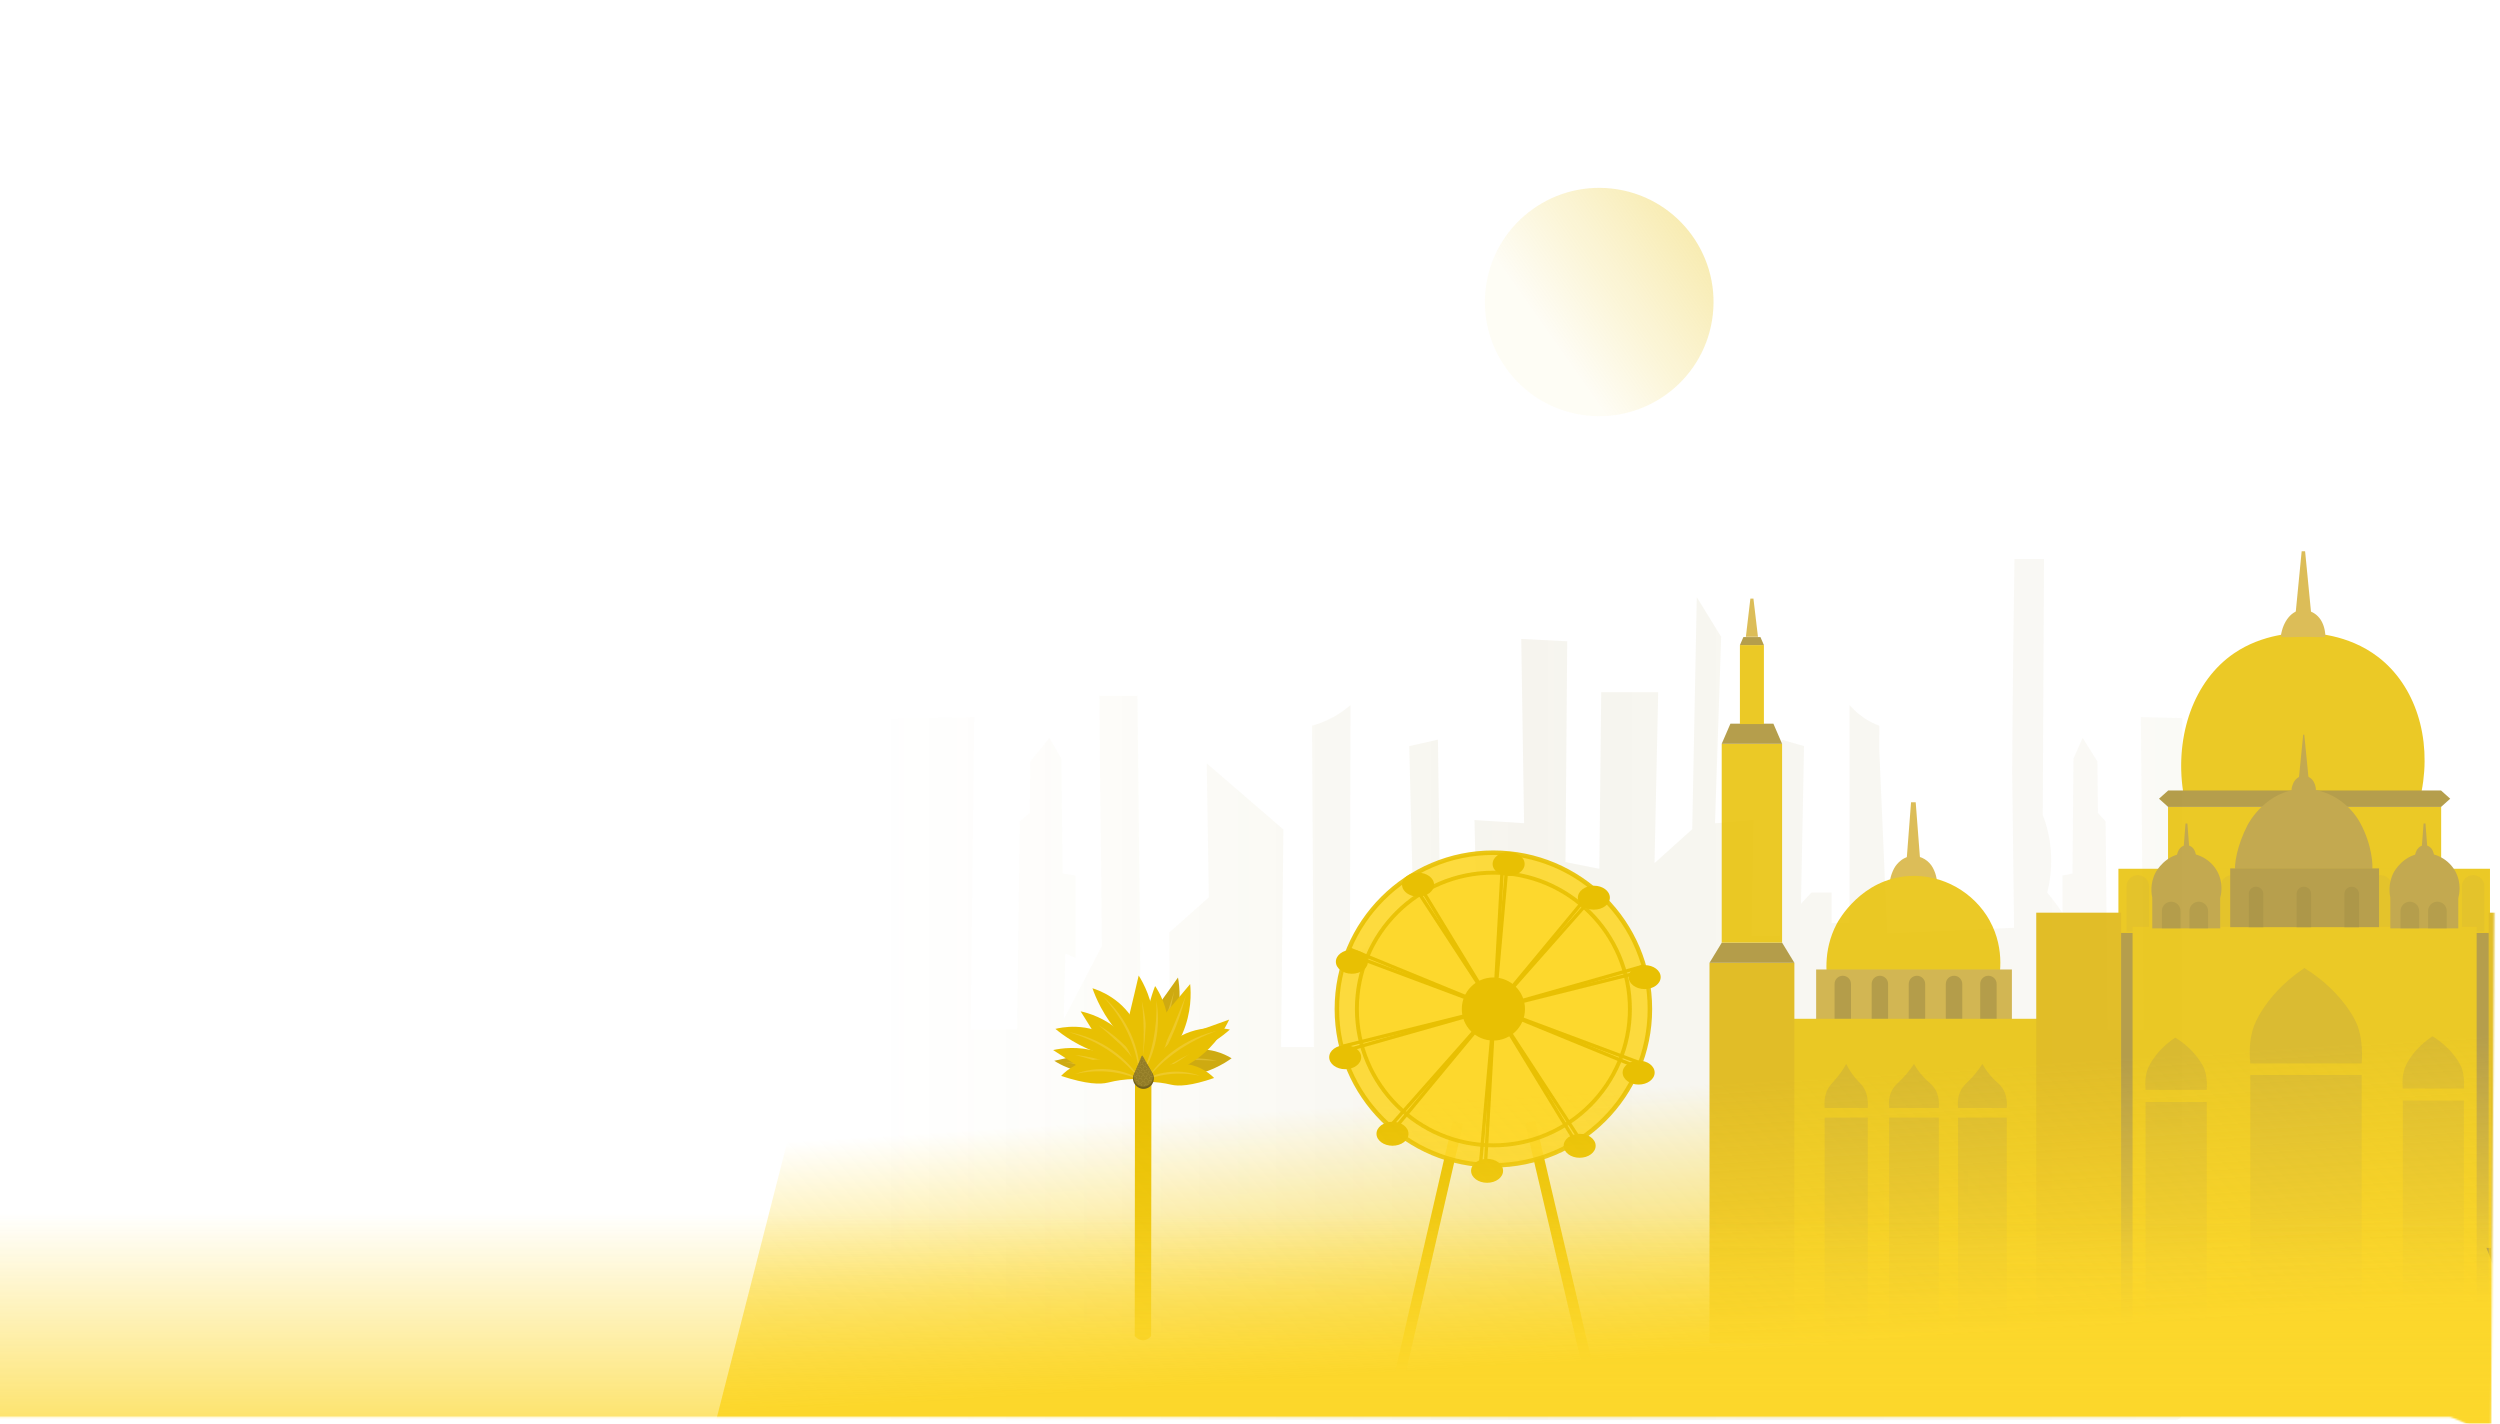 <svg width="1440" height="820" viewBox="0 0 1440 820" fill="none" xmlns="http://www.w3.org/2000/svg">
<g clip-path="url(#clip0_6_1797)">
<path opacity="0.22" d="M656.991 576.328C662.569 576.328 668.159 576.316 673.736 576.304C673.651 563.24 673.577 550.187 673.492 537.122C681.088 530.374 688.684 523.625 696.28 516.877C695.937 495.082 695.607 473.288 695.265 451.494C695.265 451.494 695.265 451.486 695.265 451.47C695.216 449.584 695.216 447.711 695.179 445.802C695.13 443.749 695.093 441.731 695.069 439.69C695.497 440.062 695.901 440.398 696.329 440.771C696.708 441.083 697.075 441.431 697.454 441.767C697.589 441.875 697.699 441.947 697.833 442.055C705.05 448.276 712.279 454.532 719.496 460.752C720.217 461.376 720.939 461.989 721.636 462.589C724.548 465.111 727.471 467.632 730.358 470.13C730.786 470.466 731.165 470.838 731.556 471.151C731.642 471.199 731.691 471.259 731.74 471.283C732.462 471.907 733.183 472.568 733.905 473.204C735.703 474.729 737.464 476.278 739.226 477.803C739.201 482.45 739.116 487.121 739.091 491.768V491.876C739.006 498.889 738.957 505.902 738.871 512.878C738.871 512.926 738.847 512.962 738.847 512.986C738.577 539.008 738.284 565.029 738.015 591.05C737.966 595.097 737.905 599.107 737.88 603.154H756.791C756.742 596.538 756.705 589.921 756.681 583.329C756.632 577.217 756.595 571.093 756.571 564.969C756.571 564.969 756.571 564.953 756.571 564.921C756.301 515.952 755.983 466.948 755.739 417.979C759.005 417.115 762.956 415.698 767.298 413.416C771.016 411.423 774.551 408.974 777.891 406.164C777.756 455.132 777.646 504.1 777.548 553.081L813.95 520.599C813.204 490.327 812.458 460.019 811.724 429.747C817.204 428.486 822.745 427.274 828.249 426.049C828.763 463.706 829.264 501.387 829.741 539.032H850.793C850.315 516.793 849.802 494.578 849.3 472.339C858.817 472.964 868.345 473.576 877.862 474.177C877.323 438.813 876.797 403.438 876.235 368.038C885.029 368.507 893.861 368.927 902.717 369.383C902.399 411.759 902.044 454.171 901.726 496.547C908.221 497.832 914.728 499.141 921.223 500.438C921.603 466.516 921.921 432.617 922.3 398.719H955.118C954.421 431.536 953.724 464.366 953.002 497.184C960.255 490.676 967.497 484.131 974.726 477.623C975.582 433.061 976.463 388.5 977.343 343.951C982.028 351.54 986.701 359.177 991.385 366.79C990.187 402.573 989.061 438.393 987.85 474.189C995.238 473.588 1002.61 472.976 1010 472.351L1008.83 539.044H1025.15C1025.46 506.19 1025.82 473.3 1026.16 440.422C1026.18 435.619 1026.27 430.864 1026.3 426.061C1030.58 427.298 1034.86 428.498 1039.1 429.759C1038.97 436.22 1038.88 442.656 1038.76 449.08C1038.28 472.928 1037.85 496.788 1037.36 520.611C1039.74 517.934 1040.35 517.333 1043.41 514.103C1047.08 514.103 1051.97 514.103 1055.03 514.103C1055.03 523.337 1055.03 502.636 1055.03 531.743C1064.13 531.743 1051.36 531.743 1065.35 531.743C1065.35 531.743 1065.33 460.896 1065.35 441.683C1065.35 435.355 1065.35 429.051 1065.33 422.723V406.176C1067.09 408.121 1069 409.934 1070.97 411.483C1071.82 412.168 1072.62 412.792 1073.51 413.428C1076.89 415.71 1079.93 417.127 1082.48 417.991C1082.45 422.434 1082.45 426.913 1082.43 431.356C1083.97 466.792 1085.52 502.227 1087.06 537.651C1111.4 536.57 1135.75 535.477 1160.09 534.396C1159.73 504.389 1159.38 474.369 1159.02 444.361C1159.15 422.362 1159.33 400.268 1159.59 378.089C1159.81 359.285 1160.06 340.624 1160.33 322H1177.35C1177.08 371.124 1176.87 420.261 1176.62 469.409C1185.24 491.18 1179.94 511.401 1179.19 514.103C1182.35 517.934 1185.3 521.848 1187.99 525.871C1187.99 518.678 1188.01 511.485 1188.01 504.293C1189.88 503.92 1191.8 503.5 1193.74 503.14C1193.92 481.057 1194.14 458.975 1194.32 436.892C1196.09 432.929 1197.86 428.991 1199.62 425.052L1208.12 438.573C1208.21 448.444 1208.31 458.35 1208.39 468.221C1209.86 469.854 1211.36 471.475 1212.83 473.108C1213.08 501.279 1213.37 529.461 1213.66 557.656C1213.77 569.472 1213.88 581.263 1214.01 593.079H1234.71C1234.6 580.051 1234.49 567.034 1234.4 553.957C1233.97 507.006 1233.56 460.031 1233.14 413.056C1241.09 413.236 1249.04 413.428 1257 413.609V813.797C1257 816.103 1255.08 818 1252.69 818H507.493C507.542 817.424 507.579 816.847 507.603 816.235C505.463 808.982 503.249 799.376 502.393 787.8C501.133 771.025 503.139 757.084 505.096 747.862C505.365 721.792 505.61 695.735 505.867 669.666C506.723 584.434 507.53 499.225 508.386 414.017C525.988 413.681 543.553 413.392 561.154 413.044C560.482 473.072 559.797 533.1 559.1 593.067H585.851C586.389 553.081 586.89 513.082 587.404 473.096C589.3 471.463 591.233 469.842 593.104 468.209C593.239 458.338 593.349 448.432 593.483 438.561L604.455 425.04C606.73 428.979 609.03 432.917 611.33 436.88L612.076 503.128C614.534 503.5 617.017 503.92 619.488 504.281C619.488 520.083 619.513 535.897 619.537 551.724C617.556 550.907 615.611 550.091 613.629 549.25C613.311 561.907 613.018 574.539 612.687 587.195C620.014 573.122 627.317 559.049 634.643 544.975C634.166 470.634 633.738 475.077 633.249 400.772H655.181C655.792 459.299 656.392 517.826 657.003 576.352L656.991 576.328Z" fill="url(#paint0_linear_6_1797)"/>
<path d="M658.728 771.982C655.83 772.186 653.906 769.952 653.593 769.58L653.761 616.795H663.214L663.045 769.592C662.661 770.06 661.121 771.814 658.728 771.982Z" fill="#E8C003"/>
<path d="M651.813 612.855C648.253 614.729 639.691 618.656 628.278 617.924C618.02 617.263 610.636 613.18 607.245 611.018C609.061 610.609 611.827 609.985 615.182 609.216C621.399 607.799 624.839 606.97 625.512 606.826C630.022 605.817 637.731 606.298 651.801 612.867H651.813V612.855Z" fill="#CEAA11"/>
<path opacity="0.46" d="M654.591 611.714C641.302 615.942 626.992 614.717 613.571 611.786C619.632 612.255 628.146 613.216 634.123 613.3C640.99 613.54 647.809 612.795 654.603 611.702H654.591V611.714Z" fill="#F4D453"/>
<path d="M655.589 620.578C652.487 617.131 644.778 609.468 632.127 605.721C620.75 602.346 611.129 603.847 606.607 604.832C608.423 606.009 611.153 607.775 614.484 609.937C620.654 613.948 624.033 616.194 624.719 616.639C629.192 619.521 637.731 622.067 655.589 620.554V620.578Z" fill="#E8C003"/>
<path opacity="0.46" d="M658.151 622.908C645.932 616.11 632.884 611.066 619.307 607.691C621.063 607.811 622.806 608.075 624.55 608.327C636.672 610.417 648.434 615.317 658.151 622.908Z" fill="#F4D453"/>
<path d="M660.111 617.515C658.764 613.071 655.036 602.875 645.175 594.119C636.3 586.252 626.955 583.514 622.434 582.517C623.576 584.342 625.308 587.105 627.412 590.492C631.297 596.749 633.401 600.208 633.822 600.893C636.648 605.397 643.311 611.33 660.111 617.515Z" fill="#E8C003"/>
<path opacity="0.46" d="M661.422 620.71C653.256 609.372 643.563 599.283 632.704 590.48C644.85 597.578 655 608.207 661.422 620.71Z" fill="#F4D453"/>
<path d="M658.415 617.816C662.48 614.465 671.524 606.069 676.358 591.921C680.712 579.19 679.461 568.212 678.523 563.048C677.116 565.041 674.975 568.068 672.353 571.743C667.507 578.541 664.813 582.289 664.272 583.033C660.809 587.969 657.501 597.518 658.403 617.828L658.415 617.816Z" fill="#CEAA11"/>
<path opacity="0.46" d="M655.637 620.602C660.388 612.987 664.633 605.06 667.844 596.665C671.079 588.318 673.496 579.646 676.31 571.071C675.913 573.293 675.42 575.491 674.987 577.701C671.668 593.122 665.932 608.423 655.649 620.59L655.637 620.602Z" fill="#F4D453"/>
<path d="M657.898 620.206C660.4 615.57 665.607 604.4 664.753 589.471C663.971 576.043 658.692 566.351 655.878 561.907C655.325 564.285 654.483 567.9 653.449 572.284C651.525 580.403 650.43 584.883 650.226 585.772C648.867 591.657 649.432 601.746 657.91 620.194H657.898V620.206Z" fill="#E8C003"/>
<path opacity="0.46" d="M656.371 623.845C659.089 608.231 659.462 592.329 657.694 576.572C661.578 592.017 661.157 608.652 656.371 623.845Z" fill="#F4D453"/>
<path d="M661.121 619.797C665.427 616.783 675.131 609.132 681.072 595.404C686.412 583.069 686.051 572.02 685.534 566.795C683.959 568.669 681.589 571.527 678.691 574.974C673.328 581.364 670.333 584.871 669.744 585.579C665.896 590.227 661.843 599.487 661.133 619.797H661.121Z" fill="#E8C003"/>
<path opacity="0.46" d="M657.297 623.521C662.913 615.93 668.048 607.967 672.113 599.416C676.238 590.9 679.473 582 683.141 573.269C682.54 575.575 681.842 577.845 681.181 580.115C676.418 596.029 669.094 611.582 657.297 623.497V623.521Z" fill="#F4D453"/>
<path d="M651.236 615.113C656.022 617.323 667.507 621.851 682.383 620.086C695.768 618.5 705.124 612.639 709.406 609.576C707.313 608.291 704.138 606.646 700.025 605.553C694.373 604.064 688.889 604.148 679.882 605.949C672.823 607.366 662.865 609.961 651.248 615.101L651.236 615.113Z" fill="#CEAA11"/>
<path opacity="0.46" d="M647.508 613.816C651.921 614.933 656.491 615.413 660.905 614.765C665.354 614.236 669.335 612.051 673.821 610.789C680.567 608.904 687.554 609.312 694.397 609.949C696.658 610.237 698.931 610.561 701.144 611.066C692.196 610.561 682.912 609.973 674.218 612.267C669.864 613.456 665.631 615.654 661.001 615.942C656.383 616.374 651.729 615.558 647.484 613.816H647.496H647.508Z" fill="#F4D453"/>
<path d="M660.135 620.698C665.39 620.266 677.609 618.56 689.683 609.72C700.542 601.758 705.798 592.053 707.999 587.285C705.69 588.126 702.214 589.375 697.969 590.9C690.104 593.71 685.75 595.236 684.885 595.536C679.208 597.59 671.031 603.559 660.147 620.722L660.135 620.698Z" fill="#E8C003"/>
<path opacity="0.46" d="M656.263 621.407C664.525 617.888 672.546 613.792 679.978 608.748C687.41 603.763 694.361 598.01 701.577 592.594C699.989 594.191 698.318 595.716 696.694 597.278C685.149 608.027 671.68 617.299 656.263 621.395V621.407Z" fill="#F4D453"/>
<path d="M657.165 621.671C656.323 618.356 652.992 606.766 641.627 598.671C626.799 588.102 610.336 592.017 607.918 592.642C610.071 594.431 613.354 596.953 617.659 599.536C623.72 603.163 628.651 605.024 630.443 605.733C636.396 608.063 645.139 612.507 657.153 621.683L657.165 621.671Z" fill="#E8C003"/>
<path opacity="0.46" d="M658.56 624.854C649.793 611.81 636.709 602.022 621.965 596.665C619.872 595.836 617.732 595.152 615.579 594.467C633.305 597.686 650.105 608.712 658.56 624.866V624.854Z" fill="#F4D453"/>
<path d="M660.027 623.485C660.76 620.146 663.767 608.471 674.891 600.04C689.394 589.039 705.99 592.473 708.419 593.026C706.327 594.876 703.104 597.494 698.871 600.196C692.918 604.004 688.023 605.997 686.268 606.754C680.387 609.276 671.788 613.936 660.039 623.485H660.027Z" fill="#E8C003"/>
<path opacity="0.46" d="M660.448 621.899C668.205 609.372 680.808 600.256 694.674 595.536C696.67 594.9 698.654 594.287 700.711 593.807C685.101 599.524 670.85 608.772 660.448 621.899Z" fill="#F4D453"/>
<path d="M656.467 619.473C657.465 616.206 660.58 604.556 655.012 591.753C647.76 575.07 631.609 569.942 629.252 569.245C630.178 571.888 631.694 575.743 634.051 580.163C637.37 586.396 640.653 590.516 641.82 592.041C645.716 597.11 650.911 605.409 656.467 619.461V619.473Z" fill="#E8C003"/>
<path opacity="0.46" d="M656.467 622.067C655.686 606.37 649.516 591.26 639.655 579.07C638.296 577.28 636.817 575.587 635.313 573.893C648.843 585.772 657.55 603.883 656.467 622.067Z" fill="#F4D453"/>
<path d="M656.263 621.407C659.522 619.281 666.737 613.912 670.562 604.184C677.669 586.084 666.413 569.473 665.342 567.96C664.26 570.735 662.793 574.926 661.614 580.175C660.76 584.006 660.291 587.369 660.015 590.011C659.738 592.678 659.666 594.659 659.63 595.248C659.462 599.151 658.704 606.502 656.275 621.419L656.263 621.407Z" fill="#E8C003"/>
<path opacity="0.46" d="M657.501 619.389C663.995 605.985 666.653 591.2 666.064 576.343C666.401 578.169 666.617 580.031 666.797 581.892C667.88 594.984 664.801 608.423 657.501 619.389Z" fill="#F4D453"/>
<path d="M655.89 621.503C654.423 621.467 652.15 621.503 649.384 621.719C643.431 622.187 639.138 623.352 638.079 623.593C633.738 624.65 626.029 624.613 611.201 619.737C612.849 617.996 615.507 615.594 619.307 613.648C621.856 612.339 630.9 608.267 641.615 611.51C649.131 613.78 653.773 618.812 655.878 621.503H655.89Z" fill="#E8C003"/>
<path opacity="0.46" d="M658.608 623.124C646.522 616.843 632.463 615.618 619.271 618.656C620.858 618.032 622.494 617.539 624.153 617.095C635.795 614.164 648.783 616.086 658.608 623.124Z" fill="#F4D453"/>
<path d="M658.524 623.16C659.871 623.112 661.939 623.1 664.476 623.268C669.924 623.617 673.869 624.613 674.831 624.83C678.799 625.73 685.859 625.586 699.34 620.926C697.812 619.353 695.335 617.203 691.836 615.486C689.478 614.32 681.181 610.729 671.415 613.852C664.573 616.038 660.4 620.698 658.524 623.184H658.512L658.524 623.16Z" fill="#E8C003"/>
<path opacity="0.46" d="M655.325 624.313C664.2 617.756 676.07 615.798 686.725 618.32C688.24 618.704 689.743 619.113 691.21 619.677C679.112 617.083 666.268 618.416 655.325 624.313Z" fill="#F4D453"/>
<path d="M653.124 618.776L657.778 608.195C657.778 608.195 657.886 608.087 657.958 608.123C658.055 608.135 663.767 618.128 663.827 618.176C665.487 621.046 664.513 624.722 661.638 626.379C656.672 629.322 650.779 623.941 653.112 618.764L653.124 618.776Z" fill="#71601D"/>
<path opacity="0.62" d="M653.413 618.332L657.381 608.423C657.501 608.135 657.826 607.991 658.115 608.099C658.235 608.147 658.343 608.255 658.403 608.363L663.454 617.779C664.909 620.482 663.887 623.833 661.181 625.286C656.587 627.712 651.512 623.1 653.413 618.344V618.332Z" fill="#A78D2E"/>
<g opacity="0.21">
<mask id="mask0_6_1797" style="mask-type:luminance" maskUnits="userSpaceOnUse" x="653" y="608" width="12" height="18">
<path d="M653.413 618.332L657.381 608.423C657.501 608.135 657.826 607.991 658.115 608.099C658.235 608.147 658.343 608.255 658.403 608.363L663.454 617.779C664.909 620.482 663.887 623.833 661.181 625.286C656.587 627.712 651.512 623.1 653.413 618.344V618.332Z" fill="white"/>
</mask>
<g mask="url(#mask0_6_1797)">
<path d="M652.655 620.698C652.944 620.266 653.449 620.074 653.942 620.182C654.471 620.314 654.856 620.818 654.844 621.407" stroke="#F5DC6D" stroke-width="0.28" stroke-linecap="round" stroke-linejoin="round"/>
<path d="M655.71 621.659C655.998 621.227 656.503 621.034 656.996 621.143C657.525 621.275 657.91 621.779 657.898 622.368" stroke="#F5DC6D" stroke-width="0.28" stroke-linecap="round" stroke-linejoin="round"/>
<path d="M655.445 624.686C655.734 624.253 656.239 624.061 656.732 624.169C657.261 624.301 657.646 624.806 657.634 625.394" stroke="#F5DC6D" stroke-width="0.28" stroke-linecap="round" stroke-linejoin="round"/>
<path d="M658.945 622.295C658.993 621.791 659.353 621.371 659.834 621.239C660.364 621.106 660.953 621.359 661.205 621.875" stroke="#F5DC6D" stroke-width="0.28" stroke-linecap="round" stroke-linejoin="round"/>
<path d="M662.107 621.419C661.975 620.926 662.168 620.398 662.564 620.122C663.021 619.797 663.647 619.857 664.08 620.254" stroke="#F5DC6D" stroke-width="0.28" stroke-linecap="round" stroke-linejoin="round"/>
<path d="M654.399 619.713C654.687 619.281 655.192 619.089 655.685 619.197C656.215 619.329 656.599 619.833 656.587 620.422" stroke="#F5DC6D" stroke-width="0.28" stroke-linecap="round" stroke-linejoin="round"/>
<path d="M653.882 622.848C654.17 622.416 654.675 622.223 655.168 622.332C655.698 622.464 656.082 622.968 656.07 623.557" stroke="#F5DC6D" stroke-width="0.28" stroke-linecap="round" stroke-linejoin="round"/>
<path d="M652.98 617.707C653.268 617.275 653.773 617.083 654.266 617.191C654.796 617.323 655.18 617.828 655.168 618.416" stroke="#F5DC6D" stroke-width="0.28" stroke-linecap="round" stroke-linejoin="round"/>
<path d="M654.134 616.446C654.423 616.014 654.928 615.822 655.421 615.93C655.95 616.062 656.335 616.567 656.323 617.155" stroke="#F5DC6D" stroke-width="0.28" stroke-linecap="round" stroke-linejoin="round"/>
<path d="M653.461 613.18C653.749 612.747 654.254 612.555 654.747 612.663C655.277 612.795 655.661 613.3 655.649 613.888" stroke="#F5DC6D" stroke-width="0.28" stroke-linecap="round" stroke-linejoin="round"/>
<path d="M657.429 620.482C657.586 619.989 658.007 619.641 658.5 619.617C659.053 619.581 659.57 619.953 659.726 620.518" stroke="#F5DC6D" stroke-width="0.28" stroke-linecap="round" stroke-linejoin="round"/>
<path d="M657.405 623.737C657.586 623.268 658.031 622.944 658.536 622.944C659.089 622.944 659.57 623.352 659.702 623.917" stroke="#F5DC6D" stroke-width="0.28" stroke-linecap="round" stroke-linejoin="round"/>
<path d="M651.2 619.293C651.356 618.8 651.777 618.452 652.27 618.428C652.823 618.392 653.34 618.764 653.497 619.329" stroke="#F5DC6D" stroke-width="0.28" stroke-linecap="round" stroke-linejoin="round"/>
<path d="M660.364 620.482C660.255 619.977 660.472 619.473 660.881 619.221C661.35 618.933 661.975 619.005 662.372 619.425" stroke="#F5DC6D" stroke-width="0.28" stroke-linecap="round" stroke-linejoin="round"/>
<path d="M661.362 623.641C661.254 623.136 661.47 622.632 661.879 622.38C662.348 622.091 662.973 622.163 663.37 622.584" stroke="#F5DC6D" stroke-width="0.28" stroke-linecap="round" stroke-linejoin="round"/>
<path d="M659.185 625.478C659.245 624.974 659.618 624.554 660.087 624.445C660.616 624.325 661.205 624.602 661.446 625.118" stroke="#F5DC6D" stroke-width="0.28" stroke-linecap="round" stroke-linejoin="round"/>
<path d="M663.118 618.945C663.009 618.44 663.226 617.936 663.635 617.684C664.104 617.395 664.729 617.467 665.126 617.888" stroke="#F5DC6D" stroke-width="0.28" stroke-linecap="round" stroke-linejoin="round"/>
<path d="M661.422 618.212C661.314 617.708 661.53 617.203 661.939 616.951C662.408 616.663 663.033 616.735 663.43 617.155" stroke="#F5DC6D" stroke-width="0.28" stroke-linecap="round" stroke-linejoin="round"/>
<path d="M660.051 616.987C660.015 616.482 660.291 615.99 660.748 615.798C661.254 615.57 661.867 615.75 662.204 616.206" stroke="#F5DC6D" stroke-width="0.28" stroke-linecap="round" stroke-linejoin="round"/>
<path d="M658.367 615.546C658.403 615.041 658.752 614.597 659.221 614.465C659.75 614.308 660.34 614.561 660.616 615.065" stroke="#F5DC6D" stroke-width="0.28" stroke-linecap="round" stroke-linejoin="round"/>
<path d="M658.139 612.519C658.139 612.002 658.463 611.558 658.92 611.39C659.438 611.21 660.039 611.426 660.34 611.906" stroke="#F5DC6D" stroke-width="0.28" stroke-linecap="round" stroke-linejoin="round"/>
<path d="M657.814 609.468C657.91 608.964 658.283 608.567 658.776 608.495C659.329 608.399 659.871 608.712 660.087 609.24" stroke="#F5DC6D" stroke-width="0.28" stroke-linecap="round" stroke-linejoin="round"/>
<path d="M659.859 613.528C659.847 613.011 660.135 612.555 660.592 612.363C661.097 612.147 661.711 612.351 662.047 612.819" stroke="#F5DC6D" stroke-width="0.28" stroke-linecap="round" stroke-linejoin="round"/>
<path d="M658.656 618.885C658.704 618.38 659.053 617.96 659.522 617.828C660.051 617.696 660.64 617.948 660.893 618.464" stroke="#F5DC6D" stroke-width="0.28" stroke-linecap="round" stroke-linejoin="round"/>
<path d="M657.177 617.071C657.333 616.578 657.754 616.23 658.247 616.218C658.8 616.182 659.317 616.566 659.45 617.119" stroke="#F5DC6D" stroke-width="0.28" stroke-linecap="round" stroke-linejoin="round"/>
<path d="M656.563 613.984C656.72 613.492 657.141 613.143 657.634 613.131C658.187 613.095 658.704 613.48 658.836 614.032" stroke="#F5DC6D" stroke-width="0.28" stroke-linecap="round" stroke-linejoin="round"/>
<path d="M659.522 610.741C659.522 610.225 659.858 609.781 660.327 609.624C660.845 609.456 661.446 609.673 661.747 610.177" stroke="#F5DC6D" stroke-width="0.28" stroke-linecap="round" stroke-linejoin="round"/>
<path d="M656.467 610.813C656.624 610.321 657.044 609.973 657.538 609.961C658.091 609.925 658.608 610.309 658.74 610.861" stroke="#F5DC6D" stroke-width="0.28" stroke-linecap="round" stroke-linejoin="round"/>
<path d="M655.168 615.305C655.397 614.849 655.89 614.573 656.371 614.633C656.924 614.693 657.369 615.149 657.429 615.726" stroke="#F5DC6D" stroke-width="0.28" stroke-linecap="round" stroke-linejoin="round"/>
<path d="M654.868 612.003C655.108 611.558 655.613 611.306 656.094 611.378C656.648 611.45 657.068 611.931 657.105 612.507" stroke="#F5DC6D" stroke-width="0.28" stroke-linecap="round" stroke-linejoin="round"/>
<path d="M655.866 618.44C656.094 617.984 656.563 617.707 657.056 617.756C657.61 617.816 658.055 618.26 658.127 618.836" stroke="#F5DC6D" stroke-width="0.28" stroke-linecap="round" stroke-linejoin="round"/>
</g>
</g>
<mask id="mask1_6_1797" style="mask-type:luminance" maskUnits="userSpaceOnUse" x="-42" y="22" width="1482" height="804">
<path d="M1439.95 27.978L1434.8 825.287C1434.8 827.545 1413.72 816.231 1411.23 816.231H-36.578C-39.044 816.231 -41.052 814.38 -41.052 812.133V26.182C-41.052 23.935 -39.032 22.084 -36.578 22.084H1411.22C1413.71 22.084 1439.94 25.73 1439.94 27.978H1439.95Z" fill="white"/>
</mask>
<g mask="url(#mask1_6_1797)">
<path d="M881.424 646.266L915.976 793.437" stroke="#E8C003" stroke-width="6.1" stroke-miterlimit="10"/>
<path d="M839.749 646.749L805.483 795.503" stroke="#E8C003" stroke-width="6.1" stroke-miterlimit="10"/>
<path opacity="0.91" d="M860.19 671.222C909.979 671.222 950.341 630.912 950.341 581.187C950.341 531.462 909.979 491.152 860.19 491.152C810.401 491.152 770.04 531.462 770.04 581.187C770.04 630.912 810.401 671.222 860.19 671.222Z" fill="#FCD72B" stroke="#E8C003" stroke-width="2.59" stroke-miterlimit="10"/>
<path opacity="0.91" d="M860.19 659.715C903.616 659.715 938.82 624.557 938.82 581.187C938.82 537.817 903.616 502.659 860.19 502.659C816.764 502.659 781.561 537.817 781.561 581.187C781.561 624.557 816.764 659.715 860.19 659.715Z" fill="#FCD72B" stroke="#E8C003" stroke-width="2.26" stroke-miterlimit="10"/>
<path d="M774.4 605.326C831.945 589.019 889.489 572.7 947.034 556.393" stroke="#E8C003" stroke-width="1.95" stroke-miterlimit="10"/>
<path d="M776.68 549.451C832.7 570.386 888.721 591.332 944.742 612.267" stroke="#E8C003" stroke-width="1.95" stroke-miterlimit="10"/>
<path d="M811.702 505.814C844.383 555.848 877.064 605.882 909.744 655.917" stroke="#E8C003" stroke-width="1.95" stroke-miterlimit="10"/>
<path d="M865.802 491.4C862.42 551.048 859.026 610.683 855.644 670.331" stroke="#E8C003" stroke-width="1.95" stroke-miterlimit="10"/>
<path d="M917.921 511.827C879.789 557.853 841.645 603.878 803.513 649.904" stroke="#E8C003" stroke-width="1.95" stroke-miterlimit="10"/>
<path d="M947.764 559.139C889.737 573.615 831.697 588.103 773.669 602.579" stroke="#E8C003" stroke-width="1.95" stroke-miterlimit="10"/>
<path d="M943.713 614.914C888.387 592.211 833.06 569.507 777.733 546.804" stroke="#E8C003" stroke-width="1.95" stroke-miterlimit="10"/>
<path d="M907.328 657.426C876.258 606.377 845.176 555.341 814.105 504.292" stroke="#E8C003" stroke-width="1.95" stroke-miterlimit="10"/>
<path d="M852.795 670.12C858.072 610.609 863.349 551.109 868.639 491.598" stroke="#E8C003" stroke-width="1.95" stroke-miterlimit="10"/>
<path d="M801.345 648.048C840.926 603.259 880.508 558.459 920.076 513.67" stroke="#E8C003" stroke-width="1.95" stroke-miterlimit="10"/>
<path d="M943.862 624.713C948.953 624.713 953.079 621.622 953.079 617.81C953.079 613.997 948.953 610.906 943.862 610.906C938.772 610.906 934.645 613.997 934.645 617.81C934.645 621.622 938.772 624.713 943.862 624.713Z" fill="#E8C003"/>
<path d="M947.331 569.718C952.421 569.718 956.548 566.627 956.548 562.814C956.548 559.001 952.421 555.91 947.331 555.91C942.24 555.91 938.114 559.001 938.114 562.814C938.114 566.627 942.24 569.718 947.331 569.718Z" fill="#E8C003"/>
<path d="M918.069 523.964C923.16 523.964 927.286 520.873 927.286 517.06C927.286 513.247 923.16 510.156 918.069 510.156C912.979 510.156 908.852 513.247 908.852 517.06C908.852 520.873 912.979 523.964 918.069 523.964Z" fill="#E8C003"/>
<path d="M868.974 504.539C874.064 504.539 878.191 501.448 878.191 497.636C878.191 493.823 874.064 490.732 868.974 490.732C863.883 490.732 859.757 493.823 859.757 497.636C859.757 501.448 863.883 504.539 868.974 504.539Z" fill="#E8C003"/>
<path d="M816.794 516.467C821.884 516.467 826.011 513.376 826.011 509.563C826.011 505.75 821.884 502.659 816.794 502.659C811.703 502.659 807.577 505.75 807.577 509.563C807.577 513.376 811.703 516.467 816.794 516.467Z" fill="#E8C003"/>
<path d="M778.674 560.884C783.765 560.884 787.891 557.793 787.891 553.98C787.891 550.167 783.765 547.076 778.674 547.076C773.584 547.076 769.457 550.167 769.457 553.98C769.457 557.793 773.584 560.884 778.674 560.884Z" fill="#E8C003"/>
<path d="M774.834 615.867C779.924 615.867 784.051 612.776 784.051 608.963C784.051 605.15 779.924 602.059 774.834 602.059C769.744 602.059 765.617 605.15 765.617 608.963C765.617 612.776 769.744 615.867 774.834 615.867Z" fill="#E8C003"/>
<path d="M802.076 659.95C807.167 659.95 811.293 656.859 811.293 653.046C811.293 649.234 807.167 646.143 802.076 646.143C796.986 646.143 792.859 649.234 792.859 653.046C792.859 656.859 796.986 659.95 802.076 659.95Z" fill="#E8C003"/>
<path d="M856.561 681.293C861.651 681.293 865.778 678.202 865.778 674.389C865.778 670.576 861.651 667.485 856.561 667.485C851.47 667.485 847.344 670.576 847.344 674.389C847.344 678.202 851.47 681.293 856.561 681.293Z" fill="#E8C003"/>
<path d="M909.881 666.879C914.971 666.879 919.098 663.788 919.098 659.975C919.098 656.162 914.971 653.071 909.881 653.071C904.79 653.071 900.664 656.162 900.664 659.975C900.664 663.788 904.79 666.879 909.881 666.879Z" fill="#E8C003"/>
<path d="M860.19 599.362C870.241 599.362 878.389 591.225 878.389 581.187C878.389 571.149 870.241 563.012 860.19 563.012C850.14 563.012 841.992 571.149 841.992 581.187C841.992 591.225 850.14 599.362 860.19 599.362Z" fill="#E8C003"/>
<g opacity="0.86">
<path d="M1438.48 533.825H1220.12V773.839H1438.48V533.825Z" fill="#A98F2F"/>
<path d="M1406.11 464.811H1248.79V503.277H1406.11V464.811Z" fill="#E8C003"/>
<path d="M1394.84 455.755C1400.77 425.108 1391.28 394.857 1369.74 378.389C1352.24 365.002 1331.73 364.508 1326.63 364.508C1322 364.508 1303.39 364.99 1286.82 376.299C1263.81 392.012 1252.66 423.277 1257.46 455.953C1303.25 455.891 1349.04 455.817 1394.83 455.755H1394.84Z" fill="#E8C003"/>
<path d="M1339.46 366.648C1338.65 367.366 1331.78 366.772 1326.94 366.834C1321.85 366.908 1313.62 367.44 1313.76 366.401C1314.93 357.876 1320.12 351.257 1326.52 351.356C1332.62 351.455 1339.04 355.896 1339.45 366.636L1339.46 366.648Z" fill="#D6B33D"/>
<path d="M1327.74 317.542L1331.46 355.698H1322.04L1325.76 317.542H1327.74Z" fill="#D6B33D"/>
<path d="M1406.03 464.811H1248.88C1247.12 463.228 1245.35 461.644 1243.59 460.06C1245.35 458.477 1247.12 456.893 1248.88 455.309H1406.03C1407.79 456.893 1409.56 458.477 1411.32 460.06C1409.56 461.644 1407.79 463.228 1406.03 464.811Z" fill="#A98F2F"/>
<path d="M1359.48 474.029C1366.32 486.575 1367.06 499.034 1366.28 502.139C1363.05 504.997 1346.88 515.452 1327.68 515.724C1307.5 516.009 1290.62 504.861 1287.53 502.139C1286.76 498.452 1288.46 487.094 1294.53 475.378C1295.37 473.744 1305.42 455.198 1326.05 454.456C1340.74 453.936 1353.31 462.708 1359.48 474.029Z" fill="#B99B34"/>
<path d="M1332.71 450.335C1333.93 452.563 1334.05 454.765 1333.91 455.309C1333.34 455.816 1330.48 457.66 1327.07 457.709C1323.51 457.759 1320.51 455.792 1319.96 455.309C1319.83 454.653 1320.12 452.649 1321.2 450.571C1321.35 450.286 1323.13 446.995 1326.78 446.871C1329.38 446.772 1331.61 448.331 1332.7 450.335H1332.71Z" fill="#B99B34"/>
<path d="M1327.26 423.153L1329.89 449.915H1324L1326.64 423.153H1327.26Z" fill="#B99B34"/>
<path d="M1434.23 500.407H1220.21V537.376H1434.23V500.407Z" fill="#E8C003"/>
<path opacity="0.13" d="M1231.36 504.106C1234.93 504.106 1237.84 507.002 1237.84 510.577V536.621H1224.89V510.577C1224.89 507.014 1227.79 504.106 1231.37 504.106H1231.36Z" fill="#A98F2F"/>
<path opacity="0.13" d="M1285.56 504.106C1289.13 504.106 1292.04 507.002 1292.04 510.577V536.621H1279.09V510.577C1279.09 507.014 1281.99 504.106 1285.57 504.106H1285.56Z" fill="#A98F2F"/>
<path opacity="0.13" d="M1371.21 504.106C1374.78 504.106 1377.69 507.002 1377.69 510.577V536.621H1364.75V510.577C1364.75 507.014 1367.65 504.106 1371.23 504.106H1371.21Z" fill="#A98F2F"/>
<path opacity="0.13" d="M1424.52 504.106C1428.09 504.106 1431 507.002 1431 510.577V536.621H1418.06V510.577C1418.06 507.014 1420.95 504.106 1424.53 504.106H1424.52Z" fill="#A98F2F"/>
<path d="M1426.55 533.825H1228.36V773.839H1426.55V533.825Z" fill="#E8C003"/>
<path d="M1277.09 501.83C1280.9 508.709 1279.29 515.588 1278.87 517.184C1277.1 518.743 1270.21 524.447 1259.72 524.608C1248.7 524.768 1241.41 518.669 1239.72 517.184C1239.31 515.303 1238.21 509.031 1241.62 502.572C1242.03 501.793 1247.35 492.13 1258.41 491.499C1266.22 491.053 1273.48 495.322 1277.1 501.842L1277.09 501.83Z" fill="#B99B34"/>
<path d="M1263.89 489.556C1264.83 491.288 1264.95 493.021 1264.83 493.454C1264.39 493.85 1262.15 495.297 1259.48 495.334C1256.68 495.371 1254.35 493.825 1253.92 493.454C1253.81 492.946 1254.04 491.375 1254.89 489.742C1255 489.519 1256.4 486.946 1259.25 486.847C1261.28 486.773 1263.03 487.985 1263.88 489.556H1263.89Z" fill="#B99B34"/>
<path d="M1259.93 474.375L1261.51 495.025H1257.27L1258.85 474.375H1259.93Z" fill="#B99B34"/>
<path d="M1414.23 501.83C1418.04 508.709 1416.43 515.588 1416.01 517.184C1414.24 518.743 1407.35 524.447 1396.86 524.608C1385.85 524.768 1378.55 518.669 1376.86 517.184C1376.45 515.303 1375.35 509.031 1378.76 502.572C1379.17 501.793 1384.49 492.13 1395.55 491.499C1403.36 491.053 1410.62 495.322 1414.24 501.842L1414.23 501.83Z" fill="#B99B34"/>
<path d="M1401.03 489.556C1401.97 491.288 1402.09 493.021 1401.97 493.454C1401.53 493.85 1399.29 495.297 1396.62 495.334C1393.82 495.371 1391.49 493.825 1391.06 493.454C1390.95 492.946 1391.18 491.375 1392.03 489.742C1392.14 489.519 1393.54 486.946 1396.39 486.847C1398.42 486.773 1400.17 487.985 1401.02 489.556H1401.03Z" fill="#B99B34"/>
<path d="M1397.07 474.375L1398.65 495.025H1394.41L1395.99 474.375H1397.07Z" fill="#B99B34"/>
<path d="M1278.86 517.184H1239.71V534.741H1278.86V517.184Z" fill="#B99B34"/>
<path d="M1370.33 500.209H1284.59V534.048H1370.33V500.209Z" fill="#AC9031"/>
<path d="M1103.44 462.09L1107.38 513.349H1096.83L1100.77 462.09H1103.44Z" fill="#D6B33D"/>
<path d="M1113.3 499.801C1115.65 504.119 1115.91 508.4 1115.64 509.476C1114.53 510.453 1108.96 514.054 1102.36 514.153C1095.42 514.252 1089.61 510.416 1088.55 509.476C1088.29 508.202 1088.87 504.304 1090.96 500.271C1091.25 499.714 1094.7 493.33 1101.8 493.07C1106.86 492.885 1111.18 495.903 1113.3 499.801Z" fill="#D6B33D"/>
<path d="M1146.04 530.274C1155.52 547.348 1151.51 564.435 1150.46 568.394C1146.08 572.267 1128.95 586.445 1102.92 586.817C1075.55 587.213 1057.45 572.081 1053.26 568.394C1052.26 563.729 1049.5 548.128 1057.97 532.093C1058.99 530.163 1072.21 506.16 1099.65 504.589C1119.07 503.475 1137.08 514.091 1146.07 530.262L1146.04 530.274Z" fill="#E8C003"/>
<path d="M1158.85 558.422H1046.1V597.84H1158.85V558.422Z" fill="#CCAB3A"/>
<path d="M1061.44 562.034C1064.05 562.034 1066.17 564.15 1066.17 566.761V588.264H1056.71V566.761C1056.71 564.15 1058.83 562.034 1061.44 562.034Z" fill="#A98F2F"/>
<path d="M1082.81 562.034C1085.43 562.034 1087.54 564.15 1087.54 566.761V588.264H1078.08V566.761C1078.08 564.15 1080.2 562.034 1082.81 562.034Z" fill="#A98F2F"/>
<path d="M1104.17 562.034C1106.78 562.034 1108.9 564.15 1108.9 566.761V588.264H1099.44V566.761C1099.44 564.15 1101.55 562.034 1104.17 562.034Z" fill="#A98F2F"/>
<path d="M1125.53 562.034C1128.14 562.034 1130.26 564.15 1130.26 566.761V588.264H1120.79V566.761C1120.79 564.15 1122.91 562.034 1125.53 562.034Z" fill="#A98F2F"/>
<path d="M1145.32 562.034C1147.94 562.034 1150.06 564.15 1150.06 566.761V588.264H1140.59V566.761C1140.59 564.15 1142.71 562.034 1145.32 562.034Z" fill="#A98F2F"/>
<path d="M1176.18 592.26H1032.98V773.839H1176.18V592.26Z" fill="#A98F2F"/>
<path d="M1178.49 586.817H1025.71V773.851H1178.49V586.817Z" fill="#E8C003"/>
<path d="M1221.77 525.696H1172.88V773.851H1221.77V525.696Z" fill="#DDB407"/>
<path d="M1482.36 525.696H1433.47V773.851H1482.36V525.696Z" fill="#DDB407"/>
<path d="M1033.57 554.586H984.67V773.851H1033.57V554.586Z" fill="#DDB407"/>
<path d="M1026.49 542.968H991.743L984.67 554.586H1033.57L1026.49 542.968Z" fill="#A98F2F"/>
<path d="M1026.49 428.436H991.706V542.956H1026.49V428.436Z" fill="#E8C003"/>
<path d="M1021.46 416.818H996.736L991.706 428.436H1026.49L1021.46 416.818Z" fill="#A98F2F"/>
<path d="M1016.01 371.572H1002.19V417.066H1016.01V371.572Z" fill="#E8C003"/>
<path d="M1014.01 366.957H1004.19L1002.19 371.572H1016.01L1014.01 366.957Z" fill="#A98F2F"/>
<path d="M1009.98 344.811L1012.59 366.809H1005.62L1008.22 344.811H1009.98Z" fill="#D6B33D"/>
<path d="M1415.97 517.184H1376.83V534.741H1415.97V517.184Z" fill="#B99B34"/>
<g opacity="0.33">
<path d="M1075.8 643.742H1051.02V773.839H1075.8V643.742Z" fill="#A98F2F"/>
<path d="M1072.26 624.837C1074.28 627.213 1076.29 631.197 1075.81 638.199H1051.03C1050.43 631.927 1052.12 628.054 1053.86 625.641C1055.17 623.81 1056.63 622.647 1059.26 619.183C1061.21 616.609 1062.58 614.358 1063.44 612.848C1064.14 614.333 1065.32 616.523 1067.13 618.985C1069.34 622.004 1071.04 623.402 1072.27 624.837H1072.26Z" fill="#A98F2F"/>
<path d="M1116.73 643.742H1088.14V773.839H1116.73V643.742Z" fill="#A98F2F"/>
<path d="M1112.64 624.837C1114.98 627.213 1117.31 631.197 1116.74 638.199H1088.15C1087.46 631.927 1089.41 628.054 1091.41 625.641C1092.92 623.81 1094.62 622.647 1097.64 619.183C1099.88 616.609 1101.47 614.358 1102.46 612.848C1103.28 614.333 1104.63 616.523 1106.72 618.985C1109.29 622.004 1111.24 623.402 1112.65 624.837H1112.64Z" fill="#A98F2F"/>
<path d="M1155.87 643.742H1127.86V773.839H1155.87V643.742Z" fill="#A98F2F"/>
<path d="M1151.85 624.837C1154.14 627.213 1156.42 631.197 1155.87 638.199H1127.86C1127.17 631.927 1129.09 628.054 1131.05 625.641C1132.54 623.81 1134.2 622.647 1137.15 619.183C1139.35 616.609 1140.89 614.358 1141.87 612.848C1142.67 614.333 1144 616.523 1146.04 618.985C1148.56 622.004 1150.46 623.402 1151.85 624.837Z" fill="#A98F2F"/>
<path d="M1360.31 619.208H1296.18V773.839H1360.31V619.208Z" fill="#A98F2F"/>
<path d="M1351.13 579.133C1355.83 585.443 1357.57 589.699 1358.17 591.493C1359.97 596.913 1360.96 603.767 1360.33 612.514H1296.18C1295.4 604.682 1296.1 598.335 1297.57 593.213C1298.22 590.924 1299.71 586.916 1303.49 581.15C1307.07 575.694 1314.2 566.414 1327.33 557.593C1339.7 565.251 1347.07 573.677 1351.13 579.133Z" fill="#A98F2F"/>
<path d="M1271.07 634.76H1235.86V773.827H1271.07V634.76Z" fill="#A98F2F"/>
<path d="M1266.01 609.471C1268.59 612.935 1269.54 615.261 1269.88 616.251C1270.87 619.22 1271.4 622.994 1271.05 627.782H1235.86C1235.42 623.476 1235.82 620 1236.61 617.191C1236.97 615.929 1237.79 613.739 1239.86 610.572C1241.82 607.578 1245.74 602.48 1252.94 597.655C1259.73 601.862 1263.77 606.477 1266 609.471H1266.01Z" fill="#A98F2F"/>
<path d="M1419.19 633.881H1384.02V773.839H1419.19V633.881Z" fill="#A98F2F"/>
<path d="M1414.17 608.703C1416.74 612.168 1417.7 614.494 1418.03 615.484C1419.02 618.453 1419.55 622.227 1419.21 627.015H1384.01C1383.58 622.709 1383.97 619.232 1384.77 616.424C1385.13 615.162 1385.94 612.972 1388.01 609.805C1389.97 606.81 1393.9 601.713 1401.1 596.888C1407.88 601.094 1411.92 605.709 1414.15 608.703H1414.17Z" fill="#A98F2F"/>
</g>
<path d="M1388.08 519.386C1391.04 519.386 1393.44 521.787 1393.44 524.744V534.691H1382.71V524.744C1382.71 521.787 1385.11 519.386 1388.08 519.386Z" fill="#A98F2F"/>
<path d="M1403.94 519.386C1406.91 519.386 1409.31 521.787 1409.31 524.744V534.691H1398.58V524.744C1398.58 521.787 1400.98 519.386 1403.94 519.386Z" fill="#A98F2F"/>
<path d="M1250.61 519.386C1253.57 519.386 1255.98 521.787 1255.98 524.744V534.691H1245.25V524.744C1245.25 521.787 1247.65 519.386 1250.61 519.386Z" fill="#A98F2F"/>
<path d="M1266.48 519.386C1269.44 519.386 1271.85 521.787 1271.85 524.744V534.691H1261.12V524.744C1261.12 521.787 1263.52 519.386 1266.48 519.386Z" fill="#A98F2F"/>
<path d="M1299.47 510.726C1301.79 510.726 1303.68 512.606 1303.68 514.932V534.06H1295.27V514.932C1295.27 512.619 1297.16 510.726 1299.49 510.726H1299.47Z" fill="#A0862C"/>
<path d="M1327.02 510.726C1329.34 510.726 1331.24 512.606 1331.24 514.932V534.06H1322.83V514.932C1322.83 512.619 1324.71 510.726 1327.04 510.726H1327.02Z" fill="#A0862C"/>
<path d="M1354.58 510.726C1356.89 510.726 1358.79 512.606 1358.79 514.932V534.06H1350.38V514.932C1350.38 512.619 1352.26 510.726 1354.59 510.726H1354.58Z" fill="#A0862C"/>
</g>
<path d="M1434.82 718.93L1432.15 718.707C1469.24 812.701 1472.59 836.704 1436.19 862.018C1430.62 862.018 1409.92 862.018 1405.22 862.018C1408.43 801.554 1414.19 928.124 1412.74 929.312C1411.82 930.066 1410.6 930.487 1409.3 930.376L405.683 844.721C423.274 775.979 440.804 707.3 458.371 638.558C465.383 638.175 472.382 637.766 479.394 637.37C512.037 635.539 544.681 633.696 577.312 631.865C604.369 630.33 631.413 628.821 658.469 627.287C658.469 627.287 658.49 627.287 658.531 627.287C686.207 625.716 713.907 624.157 741.583 622.585C798.818 619.381 856.028 616.139 913.275 612.935C918.453 612.625 923.594 612.341 928.773 612.056C981.486 609.074 1034.24 606.118 1086.95 603.136C1121.13 601.193 1155.33 599.288 1189.51 597.358C1196.34 596.987 1203.18 596.591 1210 596.22C1210 596.22 1210.02 596.211 1210.07 596.195C1219.85 595.638 1229.64 595.094 1239.43 594.574C1253.59 593.757 1267.78 592.978 1281.94 592.161C1288 591.815 1294.03 591.493 1300.09 591.134C1311.86 590.466 1323.59 589.823 1335.36 589.142C1339.77 588.883 1344.21 588.66 1348.61 588.4C1358.6 587.843 1368.56 587.274 1378.56 586.705C1388.46 586.161 1398.35 585.592 1408.24 585.047C1417.14 584.54 1426.01 584.045 1434.92 583.538C1434.9 618.094 1434.88 652.675 1434.84 687.231C1434.84 697.773 1434.84 708.351 1434.8 718.893L1434.82 718.93Z" fill="url(#paint1_linear_6_1797)"/>
<path d="M1455.9 677.791V886.045C1455.9 888.581 1453.08 860.162 1450.44 860.162L-82.225 928.074C-84.826 928.074 -86.969 888.581 -86.969 886.045V677.791H1455.9Z" fill="url(#paint2_linear_6_1797)"/>
</g>
<path opacity="0.4" d="M986.138 184.504C991.964 148.657 967.591 114.881 931.698 109.062C895.805 103.243 861.985 127.586 856.159 163.432C850.333 199.279 874.706 233.055 910.599 238.874C946.492 244.692 980.312 220.35 986.138 184.504Z" fill="url(#paint3_linear_6_1797)"/>
</g>
<defs>
<linearGradient id="paint0_linear_6_1797" x1="502.001" y1="569.964" x2="1257.01" y2="569.964" gradientUnits="userSpaceOnUse">
<stop stop-color="#B59915" stop-opacity="0"/>
<stop offset="0.495" stop-color="#746002" stop-opacity="0.3"/>
<stop offset="0.995" stop-color="#7C6704" stop-opacity="0.161"/>
</linearGradient>
<linearGradient id="paint1_linear_6_1797" x1="932.231" y1="782.398" x2="922.471" y2="628.12" gradientUnits="userSpaceOnUse">
<stop stop-color="#FCD72B"/>
<stop offset="1" stop-color="#FCD72B" stop-opacity="0"/>
</linearGradient>
<linearGradient id="paint2_linear_6_1797" x1="684.472" y1="872.992" x2="684.472" y2="698.763" gradientUnits="userSpaceOnUse">
<stop stop-color="#FCD72B"/>
<stop offset="1" stop-color="#FCD72B" stop-opacity="0"/>
</linearGradient>
<linearGradient id="paint3_linear_6_1797" x1="893.054" y1="193.667" x2="1000.68" y2="117.857" gradientUnits="userSpaceOnUse">
<stop stop-color="#E8C003" stop-opacity="0.1"/>
<stop offset="0.54" stop-color="#E8C003" stop-opacity="0.562"/>
<stop offset="0.99" stop-color="#E8C003" stop-opacity="0.96"/>
<stop offset="1" stop-color="#E8C003"/>
</linearGradient>
<clipPath id="clip0_6_1797">
<rect width="1481" height="894" fill="white" transform="translate(-17 -74)"/>
</clipPath>
</defs>
</svg>
